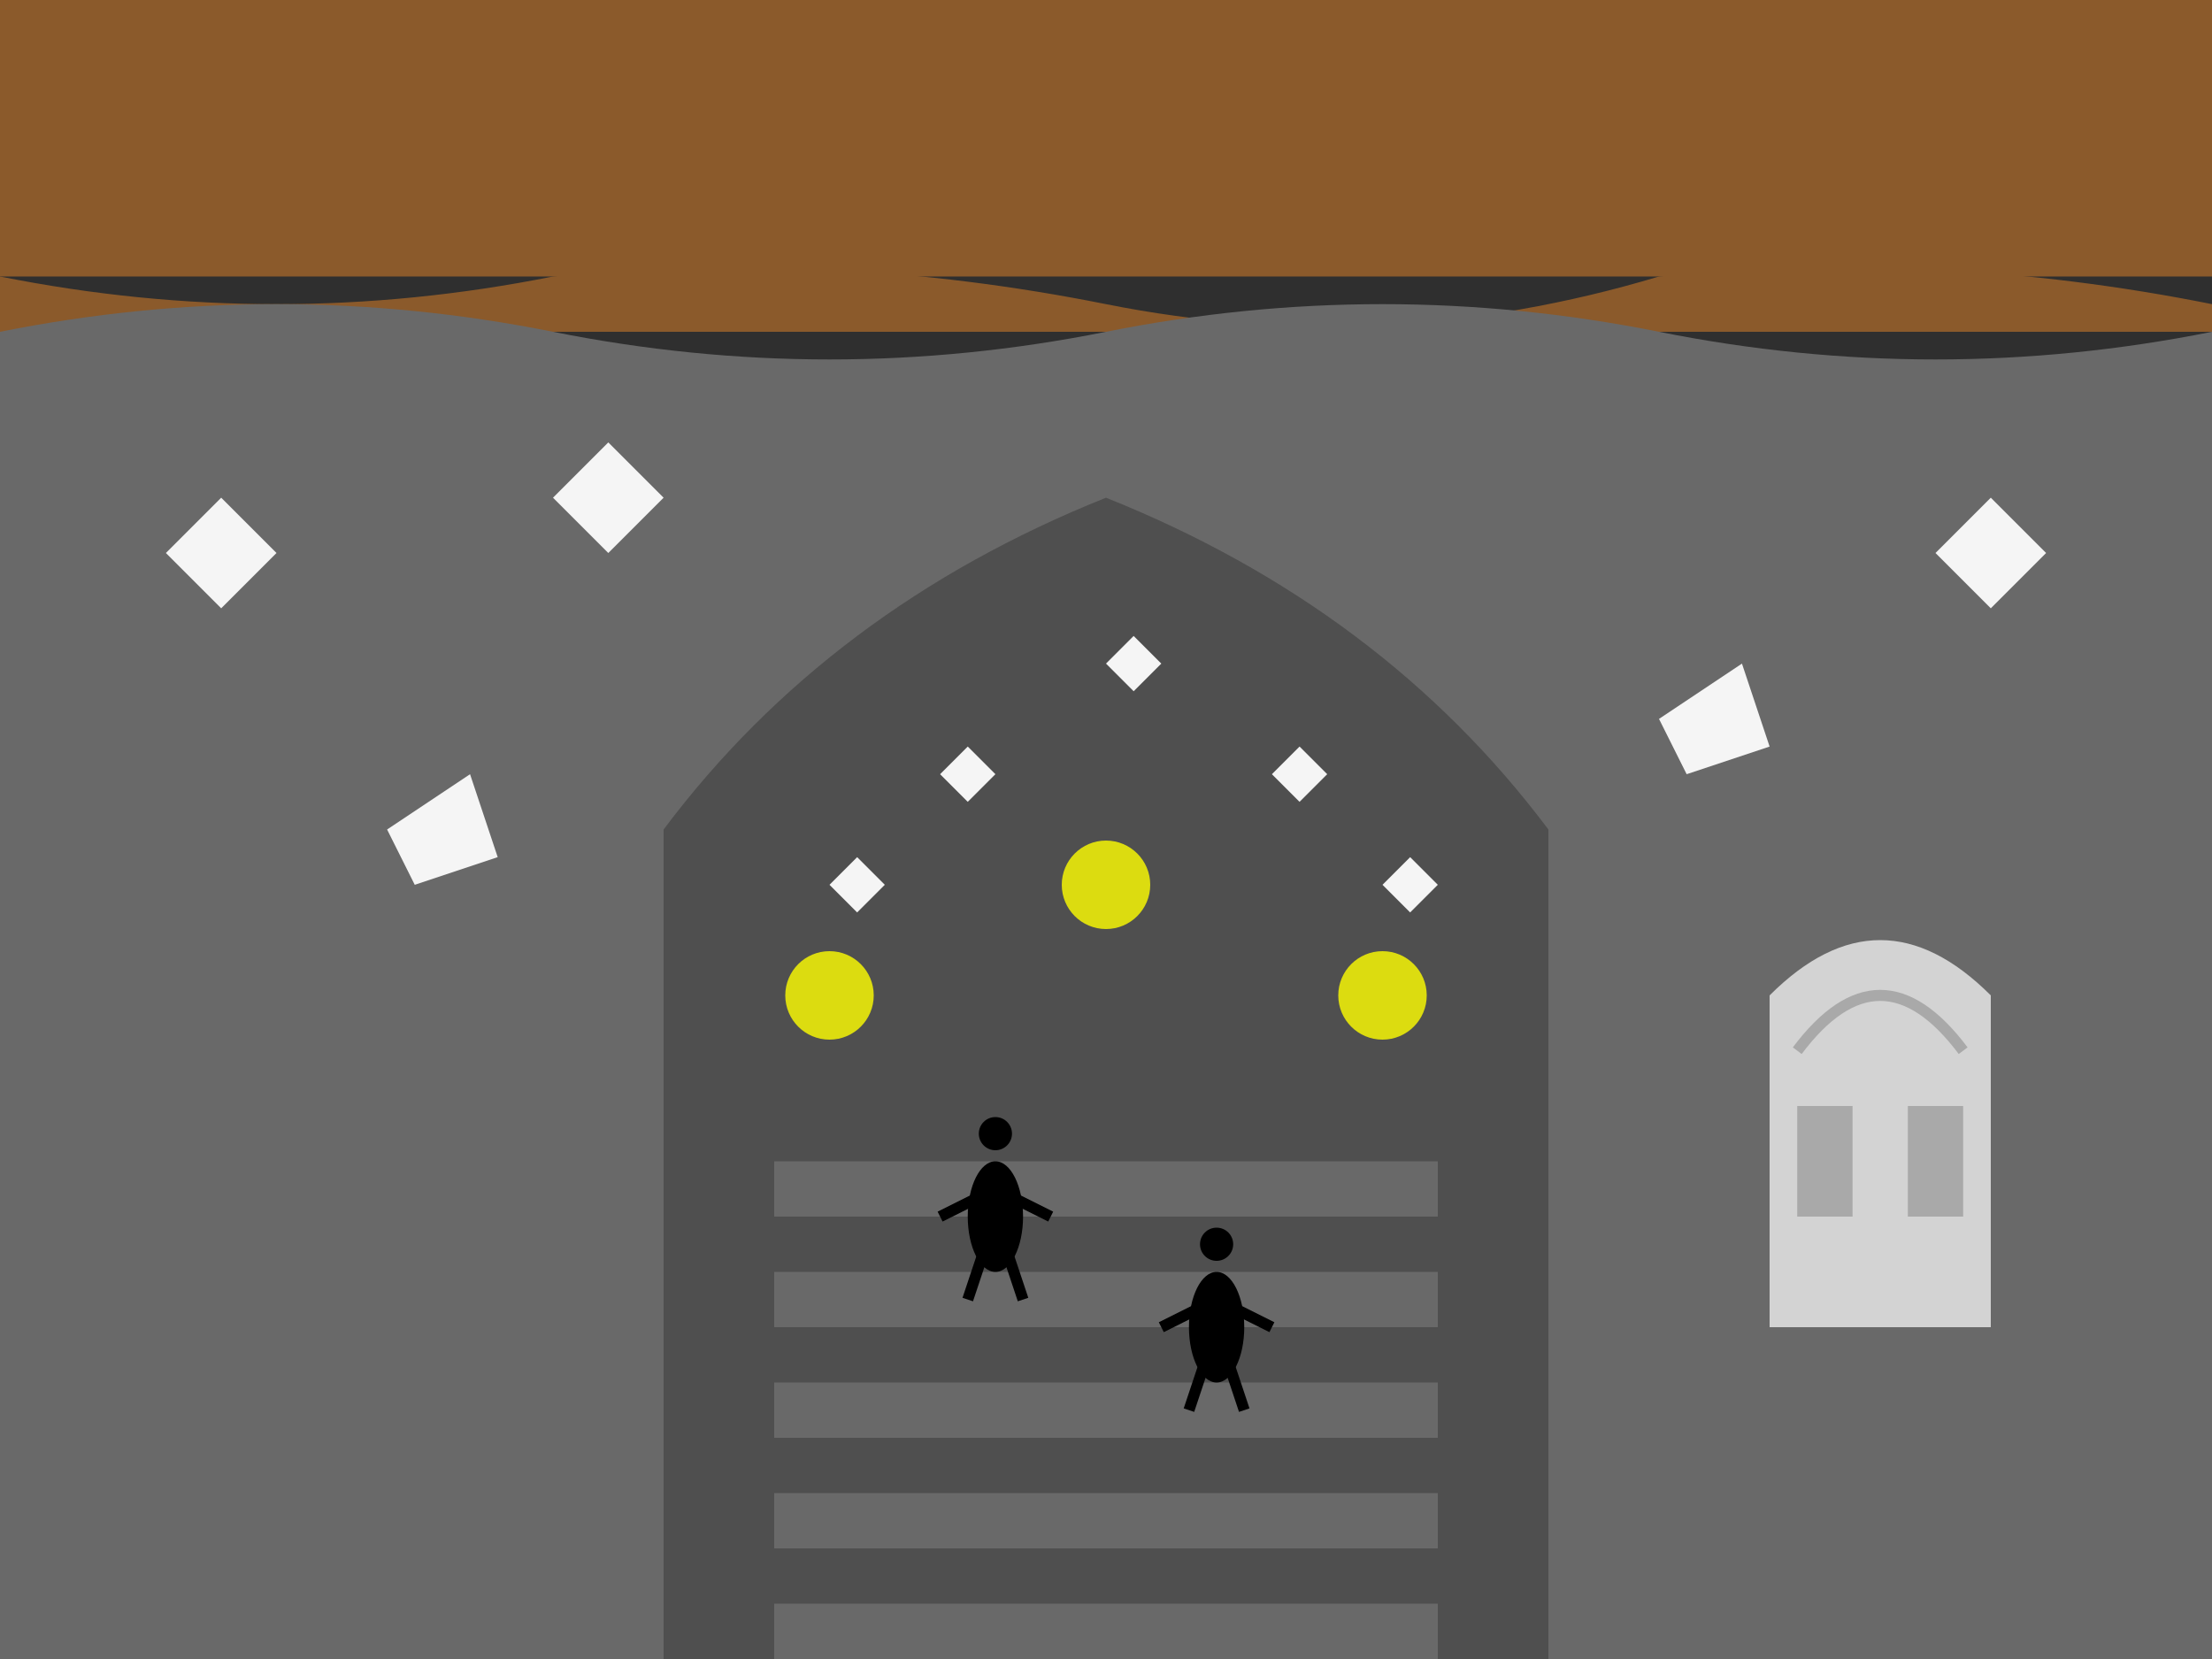 <?xml version="1.0" encoding="UTF-8"?>
<svg width="400" height="300" viewBox="0 0 400 300" xmlns="http://www.w3.org/2000/svg">
  <!-- Фон подземной пещеры -->
  <rect width="400" height="300" fill="#2f2f2f"/>
  
  <!-- Поверхность земли -->
  <rect y="0" width="400" height="50" fill="#8b5a2b"/>
  <path d="M0,50 Q50,60 100,50 Q150,45 200,55 Q250,65 300,50 Q350,45 400,55 L400,60 L0,60 Z" fill="#8b5a2b"/>
  
  <!-- Стены соляной шахты -->
  <path d="M0,60 L0,300 L400,300 L400,60 Q350,70 300,60 Q250,50 200,60 Q150,70 100,60 Q50,50 0,60 Z" fill="#696969"/>
  
  <!-- Текстура соли на стенах - кристаллы соли -->
  <g fill="#d3d3d3">
    <polygon points="30,100 40,90 50,100 40,110" fill="#f5f5f5"/>
    <polygon points="70,150 85,140 90,155 75,160" fill="#f5f5f5"/>
    <polygon points="120,200 135,190 140,205 125,210" fill="#f5f5f5"/>
    <polygon points="200,120 210,110 225,120 215,130" fill="#f5f5f5"/>
    <polygon points="250,180 265,170 270,185 255,190" fill="#f5f5f5"/>
    <polygon points="300,130 315,120 320,135 305,140" fill="#f5f5f5"/>
    <polygon points="330,220 345,210 350,225 335,230" fill="#f5f5f5"/>
    <polygon points="170,220 185,210 190,225 175,230" fill="#f5f5f5"/>
    <polygon points="100,90 110,80 120,90 110,100" fill="#f5f5f5"/>
    <polygon points="350,100 360,90 370,100 360,110" fill="#f5f5f5"/>
  </g>
  
  <!-- Туннель шахты -->
  <path d="M120,300 L120,150 Q150,110 200,90 Q250,110 280,150 L280,300 Z" fill="#4f4f4f"/>
  
  <!-- Ступеньки в шахте -->
  <g fill="#696969">
    <rect x="140" y="210" width="120" height="10"/>
    <rect x="140" y="230" width="120" height="10"/>
    <rect x="140" y="250" width="120" height="10"/>
    <rect x="140" y="270" width="120" height="10"/>
    <rect x="140" y="290" width="120" height="10"/>
  </g>
  
  <!-- Солевые кристаллы в туннеле -->
  <g fill="#f5f5f5">
    <polygon points="150,160 155,155 160,160 155,165"/>
    <polygon points="170,140 175,135 180,140 175,145"/>
    <polygon points="200,120 205,115 210,120 205,125"/>
    <polygon points="230,140 235,135 240,140 235,145"/>
    <polygon points="250,160 255,155 260,160 255,165"/>
  </g>
  
  <!-- Освещение - лампы в шахте -->
  <circle cx="150" cy="180" r="8" fill="#ffff00" opacity="0.8"/>
  <circle cx="200" cy="160" r="8" fill="#ffff00" opacity="0.8"/>
  <circle cx="250" cy="180" r="8" fill="#ffff00" opacity="0.8"/>
  
  <!-- Силуэты шахтеров -->
  <g fill="#000000">
    <ellipse cx="180" cy="220" rx="5" ry="10"/>
    <ellipse cx="180" cy="205" rx="3" ry="3"/>
    <line x1="180" y1="220" x2="175" y2="235" stroke="#000000" stroke-width="2"/>
    <line x1="180" y1="220" x2="185" y2="235" stroke="#000000" stroke-width="2"/>
    <line x1="180" y1="215" x2="170" y2="220" stroke="#000000" stroke-width="2"/>
    <line x1="180" y1="215" x2="190" y2="220" stroke="#000000" stroke-width="2"/>
    
    <ellipse cx="220" cy="240" rx="5" ry="10"/>
    <ellipse cx="220" cy="225" rx="3" ry="3"/>
    <line x1="220" y1="240" x2="215" y2="255" stroke="#000000" stroke-width="2"/>
    <line x1="220" y1="240" x2="225" y2="255" stroke="#000000" stroke-width="2"/>
    <line x1="220" y1="235" x2="210" y2="240" stroke="#000000" stroke-width="2"/>
    <line x1="220" y1="235" x2="230" y2="240" stroke="#000000" stroke-width="2"/>
  </g>
  
  <!-- Соляная скульптура (упрощенный вид) -->
  <path d="M320,180 Q340,160 360,180 L360,240 L320,240 Z" fill="#d3d3d3"/>
  <rect x="325" y="200" width="10" height="20" fill="#a9a9a9"/>
  <rect x="345" y="200" width="10" height="20" fill="#a9a9a9"/>
  <path d="M325,190 Q340,170 355,190" fill="none" stroke="#a9a9a9" stroke-width="2"/>
</svg>